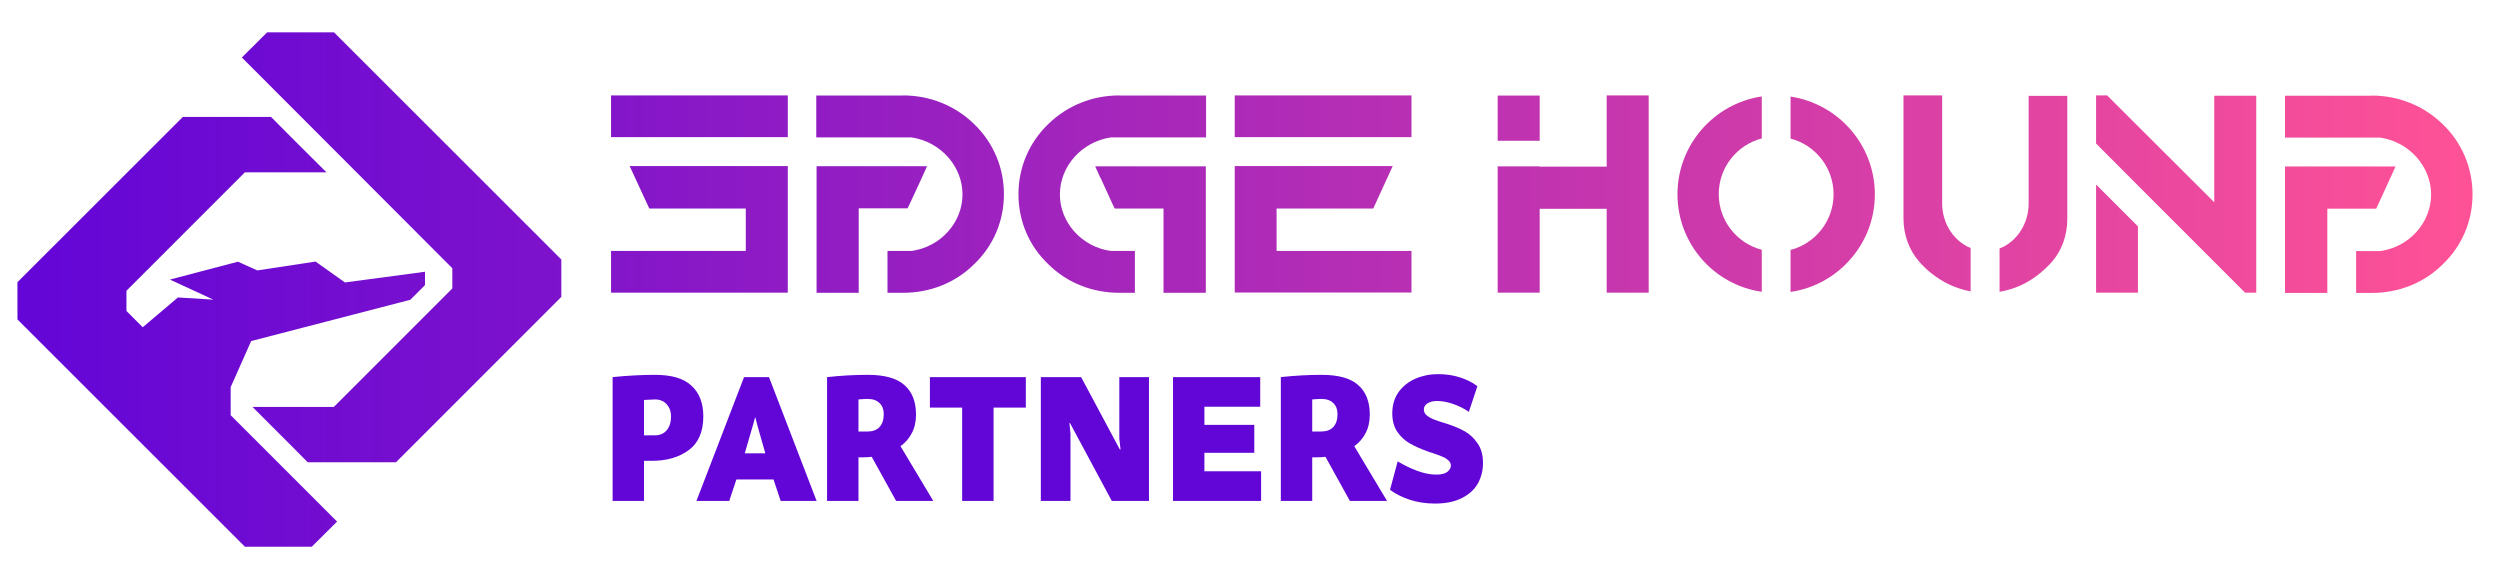 <svg width="172" height="40" viewBox="0 0 172 40" fill="none" xmlns="http://www.w3.org/2000/svg">
<g clip-path="url(#clip0_37_459)">
<path d="M42.148 25.945C43.18 25.841 44.152 25.789 45.064 25.789C46.216 25.789 47.056 26.041 47.584 26.545C48.12 27.041 48.388 27.741 48.388 28.645C48.388 29.701 48.052 30.477 47.38 30.973C46.716 31.461 45.872 31.705 44.848 31.705H44.308V34.465H42.148V25.945ZM45.04 29.953C45.392 29.953 45.668 29.837 45.868 29.605C46.068 29.365 46.168 29.045 46.168 28.645C46.168 28.317 46.068 28.041 45.868 27.817C45.676 27.593 45.404 27.481 45.052 27.481C44.804 27.489 44.556 27.501 44.308 27.517V29.953H45.04ZM56.183 34.465H53.711L53.219 32.989H50.663L50.171 34.465H47.915L51.191 25.945H52.907L56.183 34.465ZM52.115 29.293L51.971 28.729H51.947L51.791 29.293L51.239 31.189H52.655L52.115 29.293ZM56.902 25.945C57.854 25.841 58.786 25.789 59.698 25.789C60.866 25.789 61.71 26.025 62.23 26.497C62.758 26.961 63.022 27.637 63.022 28.525C63.022 29.013 62.926 29.437 62.734 29.797C62.55 30.157 62.29 30.457 61.954 30.697L64.21 34.465H61.654L59.974 31.429C59.758 31.453 59.554 31.465 59.362 31.465H59.062V34.465H56.902V25.945ZM59.674 29.689C60.034 29.689 60.31 29.589 60.502 29.389C60.702 29.181 60.802 28.881 60.802 28.489C60.802 28.169 60.706 27.917 60.514 27.733C60.322 27.541 60.046 27.445 59.686 27.445C59.566 27.445 59.358 27.457 59.062 27.481V29.689H59.674ZM63.977 28.045V25.945H70.577V28.045H68.357V34.465H66.197V28.045H63.977ZM77.045 30.925H77.093L77.009 30.181V25.945H79.049V34.465H76.493L73.613 29.101H73.577L73.649 29.845V34.465H71.609V25.945H74.381L77.045 30.925ZM86.703 25.945V27.985H82.863V29.233H86.295V31.153H82.863V32.425H86.763V34.465H80.703V25.945H86.703ZM88.121 25.945C89.073 25.841 90.005 25.789 90.917 25.789C92.085 25.789 92.929 26.025 93.449 26.497C93.977 26.961 94.241 27.637 94.241 28.525C94.241 29.013 94.145 29.437 93.953 29.797C93.769 30.157 93.509 30.457 93.173 30.697L95.429 34.465H92.873L91.193 31.429C90.977 31.453 90.773 31.465 90.581 31.465H90.281V34.465H88.121V25.945ZM90.893 29.689C91.253 29.689 91.529 29.589 91.721 29.389C91.921 29.181 92.021 28.881 92.021 28.489C92.021 28.169 91.925 27.917 91.733 27.733C91.541 27.541 91.265 27.445 90.905 27.445C90.785 27.445 90.577 27.457 90.281 27.481V29.689H90.893ZM96.161 31.741C96.577 31.997 97.021 32.213 97.493 32.389C97.965 32.565 98.405 32.653 98.813 32.653C99.165 32.653 99.421 32.589 99.581 32.461C99.741 32.333 99.821 32.189 99.821 32.029C99.821 31.893 99.765 31.777 99.653 31.681C99.549 31.577 99.417 31.493 99.257 31.429C99.097 31.357 98.853 31.265 98.525 31.153C98.413 31.129 98.325 31.101 98.261 31.069C97.781 30.901 97.365 30.717 97.013 30.517C96.661 30.317 96.369 30.049 96.137 29.713C95.905 29.369 95.789 28.945 95.789 28.441C95.789 27.873 95.933 27.385 96.221 26.977C96.517 26.569 96.905 26.261 97.385 26.053C97.865 25.845 98.381 25.741 98.933 25.741C99.493 25.741 100.001 25.817 100.457 25.969C100.913 26.113 101.309 26.313 101.645 26.569L101.057 28.333C100.729 28.109 100.369 27.929 99.977 27.793C99.593 27.657 99.225 27.589 98.873 27.589C98.593 27.589 98.369 27.645 98.201 27.757C98.041 27.861 97.961 28.001 97.961 28.177C97.961 28.329 98.025 28.461 98.153 28.573C98.289 28.685 98.457 28.781 98.657 28.861C98.865 28.941 99.153 29.037 99.521 29.149C99.985 29.293 100.397 29.465 100.757 29.665C101.117 29.865 101.417 30.145 101.657 30.505C101.905 30.857 102.029 31.305 102.029 31.849C102.029 32.377 101.909 32.853 101.669 33.277C101.429 33.693 101.061 34.025 100.565 34.273C100.069 34.521 99.457 34.645 98.729 34.645C98.089 34.645 97.497 34.553 96.953 34.369C96.417 34.185 95.977 33.961 95.633 33.697L96.161 31.741Z" fill="#6205D7"/>
<path d="M38.62 17.865V20.425L27.24 31.805H21.17L20.17 30.795L17.37 27.995H22.97L31.12 19.845V18.455L16.64 3.955L18.38 2.225H22.98L38.63 17.865H38.62Z" fill="url(#paint0_linear_37_459)"/>
<path d="M23.72 19.425L21.71 17.995L17.7 18.605L16.37 18.005L11.69 19.235L14.68 20.615L12.24 20.465L9.82 22.515L8.7 21.395V20.005L16.85 11.855H22.46L20.7 10.105L19.64 9.045L18.65 8.045H12.58L1.2 19.415V21.975L16.85 37.615H21.45L23.19 35.885L15.87 28.565V26.635L17.28 23.465L28.23 20.625L29.24 19.615V18.695L23.72 19.435V19.425Z" fill="url(#paint1_linear_37_459)"/>
<path d="M97.11 6.565H84.95V9.435H97.11V6.565Z" fill="url(#paint2_linear_37_459)"/>
<path d="M87.83 14.345H94.48L95.82 11.425H84.95V20.125H97.11V17.265H87.83V14.345Z" fill="url(#paint3_linear_37_459)"/>
<path d="M77.01 6.565C75.16 6.565 73.43 7.265 72.13 8.525C70.79 9.815 70.07 11.535 70.07 13.365C70.07 15.195 70.79 16.915 72.13 18.185C73.42 19.465 75.16 20.145 77.01 20.145H78.08V17.265H76.42C74.42 16.985 72.92 15.305 72.92 13.375C72.92 11.445 74.42 9.755 76.42 9.455H82.98V6.575H77.02L77.01 6.565Z" fill="url(#paint4_linear_37_459)"/>
<path d="M75.71 12.215L76.12 13.115L76.53 14.015L76.69 14.345H80.05V20.145H82.96V11.445H75.35L75.7 12.225L75.71 12.215Z" fill="url(#paint5_linear_37_459)"/>
<path d="M54.2 6.565H42.04V9.435H54.2V6.565Z" fill="url(#paint6_linear_37_459)"/>
<path d="M51.31 14.345H44.67L43.32 11.425H54.2V20.135H42.04V17.265H51.31V14.345Z" fill="url(#paint7_linear_37_459)"/>
<path d="M62.13 6.565C63.98 6.565 65.71 7.265 67.01 8.525C68.35 9.815 69.07 11.535 69.07 13.365C69.07 15.195 68.35 16.915 67.01 18.185C65.72 19.465 63.98 20.145 62.13 20.145H61.06V17.265H62.72C64.72 16.985 66.22 15.305 66.22 13.375C66.22 11.445 64.72 9.755 62.72 9.455H56.16V6.575H62.12L62.13 6.565Z" fill="url(#paint8_linear_37_459)"/>
<path d="M63.43 12.215L62.6 14.005L62.44 14.335H59.08V15.595V20.145H56.18V11.435H63.78L63.43 12.215Z" fill="url(#paint9_linear_37_459)"/>
<path fill-rule="evenodd" clip-rule="evenodd" d="M110.54 6.565V11.465H105.92V11.445H103.04V20.135H105.93V14.365H110.54V20.135H113.43V6.565H110.53H110.54ZM103.04 9.685H105.93V6.575H103.04V9.685Z" fill="url(#paint10_linear_37_459)"/>
<path d="M139.57 6.575V14.015C139.57 15.425 138.72 16.655 137.57 17.095V20.075C138.59 19.905 139.54 19.475 140.37 18.785C140.66 18.545 140.94 18.275 141.19 17.995C141.86 17.215 142.23 16.175 142.23 15.075V6.595H139.56V6.575H139.57Z" fill="url(#paint11_linear_37_459)"/>
<path d="M133.62 14.005V6.565H130.96V15.035C130.96 16.135 131.33 17.165 132 17.955C132.25 18.245 132.53 18.525 132.82 18.755C133.64 19.425 134.58 19.865 135.58 20.045V17.065C134.45 16.605 133.62 15.405 133.62 14.005Z" fill="url(#paint12_linear_37_459)"/>
<path d="M144.21 20.135H147.09V15.575L144.21 12.695V20.135Z" fill="url(#paint13_linear_37_459)"/>
<path d="M152.34 6.585V13.915L144.97 6.565H144.21V9.875L147.09 12.765L152.49 18.165L154.46 20.135H155.23V6.585H152.34Z" fill="url(#paint14_linear_37_459)"/>
<path d="M123.19 6.645V9.535C124.89 9.975 126.15 11.525 126.15 13.365C126.15 15.205 124.89 16.755 123.19 17.195V20.085C126.47 19.605 128.99 16.775 128.99 13.375C128.99 9.955 126.46 7.135 123.19 6.645ZM115.41 13.365C115.41 16.775 117.93 19.605 121.21 20.075V17.185C119.51 16.745 118.25 15.195 118.25 13.355C118.25 11.515 119.51 9.965 121.21 9.525V6.635C117.93 7.125 115.41 9.955 115.41 13.365Z" fill="url(#paint15_linear_37_459)"/>
<path d="M163.17 6.575C165.02 6.575 166.75 7.275 168.05 8.535C169.39 9.825 170.11 11.545 170.11 13.375C170.11 15.205 169.39 16.925 168.05 18.195C166.76 19.475 165.02 20.155 163.17 20.155H162.1V17.275H163.76C165.76 16.995 167.26 15.315 167.26 13.385C167.26 11.455 165.76 9.765 163.76 9.465H157.21V6.585H163.17V6.575Z" fill="url(#paint16_linear_37_459)"/>
<path d="M164.46 12.225L164.05 13.125L163.64 14.015L163.48 14.355H160.12V20.155H157.21V11.455H164.81L164.46 12.235V12.225Z" fill="url(#paint17_linear_37_459)"/>
</g>
<defs>
<linearGradient id="paint0_linear_37_459" x1="1.2" y1="17.015" x2="213.32" y2="17.015" gradientUnits="userSpaceOnUse">
<stop stop-color="#6205D7"/>
<stop offset="1" stop-color="#FF5296"/>
</linearGradient>
<linearGradient id="paint1_linear_37_459" x1="-1.44179e-07" y1="22.825" x2="213.32" y2="22.825" gradientUnits="userSpaceOnUse">
<stop stop-color="#6205D7"/>
<stop offset="1" stop-color="#FF5296"/>
</linearGradient>
<linearGradient id="paint2_linear_37_459" x1="7.34" y1="8.005" x2="170.11" y2="8.005" gradientUnits="userSpaceOnUse">
<stop stop-color="#6205D7"/>
<stop offset="1" stop-color="#FF5296"/>
</linearGradient>
<linearGradient id="paint3_linear_37_459" x1="7.34" y1="15.785" x2="170.11" y2="15.785" gradientUnits="userSpaceOnUse">
<stop stop-color="#6205D7"/>
<stop offset="1" stop-color="#FF5296"/>
</linearGradient>
<linearGradient id="paint4_linear_37_459" x1="7.34" y1="13.355" x2="170.11" y2="13.355" gradientUnits="userSpaceOnUse">
<stop stop-color="#6205D7"/>
<stop offset="1" stop-color="#FF5296"/>
</linearGradient>
<linearGradient id="paint5_linear_37_459" x1="7.34" y1="15.785" x2="170.11" y2="15.785" gradientUnits="userSpaceOnUse">
<stop stop-color="#6205D7"/>
<stop offset="1" stop-color="#FF5296"/>
</linearGradient>
<linearGradient id="paint6_linear_37_459" x1="7.34" y1="8.005" x2="170.11" y2="8.005" gradientUnits="userSpaceOnUse">
<stop stop-color="#6205D7"/>
<stop offset="1" stop-color="#FF5296"/>
</linearGradient>
<linearGradient id="paint7_linear_37_459" x1="7.34" y1="15.785" x2="170.11" y2="15.785" gradientUnits="userSpaceOnUse">
<stop stop-color="#6205D7"/>
<stop offset="1" stop-color="#FF5296"/>
</linearGradient>
<linearGradient id="paint8_linear_37_459" x1="7.34" y1="13.355" x2="170.11" y2="13.355" gradientUnits="userSpaceOnUse">
<stop stop-color="#6205D7"/>
<stop offset="1" stop-color="#FF5296"/>
</linearGradient>
<linearGradient id="paint9_linear_37_459" x1="7.34" y1="15.785" x2="170.11" y2="15.785" gradientUnits="userSpaceOnUse">
<stop stop-color="#6205D7"/>
<stop offset="1" stop-color="#FF5296"/>
</linearGradient>
<linearGradient id="paint10_linear_37_459" x1="7.34" y1="13.355" x2="170.11" y2="13.355" gradientUnits="userSpaceOnUse">
<stop stop-color="#6205D7"/>
<stop offset="1" stop-color="#FF5296"/>
</linearGradient>
<linearGradient id="paint11_linear_37_459" x1="7.34" y1="13.325" x2="170.11" y2="13.325" gradientUnits="userSpaceOnUse">
<stop stop-color="#6205D7"/>
<stop offset="1" stop-color="#FF5296"/>
</linearGradient>
<linearGradient id="paint12_linear_37_459" x1="7.34" y1="13.305" x2="170.11" y2="13.305" gradientUnits="userSpaceOnUse">
<stop stop-color="#6205D7"/>
<stop offset="1" stop-color="#FF5296"/>
</linearGradient>
<linearGradient id="paint13_linear_37_459" x1="7.34" y1="16.415" x2="170.11" y2="16.415" gradientUnits="userSpaceOnUse">
<stop stop-color="#6205D7"/>
<stop offset="1" stop-color="#FF5296"/>
</linearGradient>
<linearGradient id="paint14_linear_37_459" x1="7.34" y1="13.355" x2="170.11" y2="13.355" gradientUnits="userSpaceOnUse">
<stop stop-color="#6205D7"/>
<stop offset="1" stop-color="#FF5296"/>
</linearGradient>
<linearGradient id="paint15_linear_37_459" x1="7.34" y1="13.355" x2="170.11" y2="13.355" gradientUnits="userSpaceOnUse">
<stop stop-color="#6205D7"/>
<stop offset="1" stop-color="#FF5296"/>
</linearGradient>
<linearGradient id="paint16_linear_37_459" x1="7.34" y1="13.365" x2="170.11" y2="13.365" gradientUnits="userSpaceOnUse">
<stop stop-color="#6205D7"/>
<stop offset="1" stop-color="#FF5296"/>
</linearGradient>
<linearGradient id="paint17_linear_37_459" x1="7.34" y1="15.795" x2="170.11" y2="15.795" gradientUnits="userSpaceOnUse">
<stop stop-color="#6205D7"/>
<stop offset="1" stop-color="#FF5296"/>
</linearGradient>
<clipPath id="clip0_37_459">
<rect width="171.14" height="38.69" fill="white" transform="translate(0 0.655)"/>
</clipPath>
</defs>
</svg>
